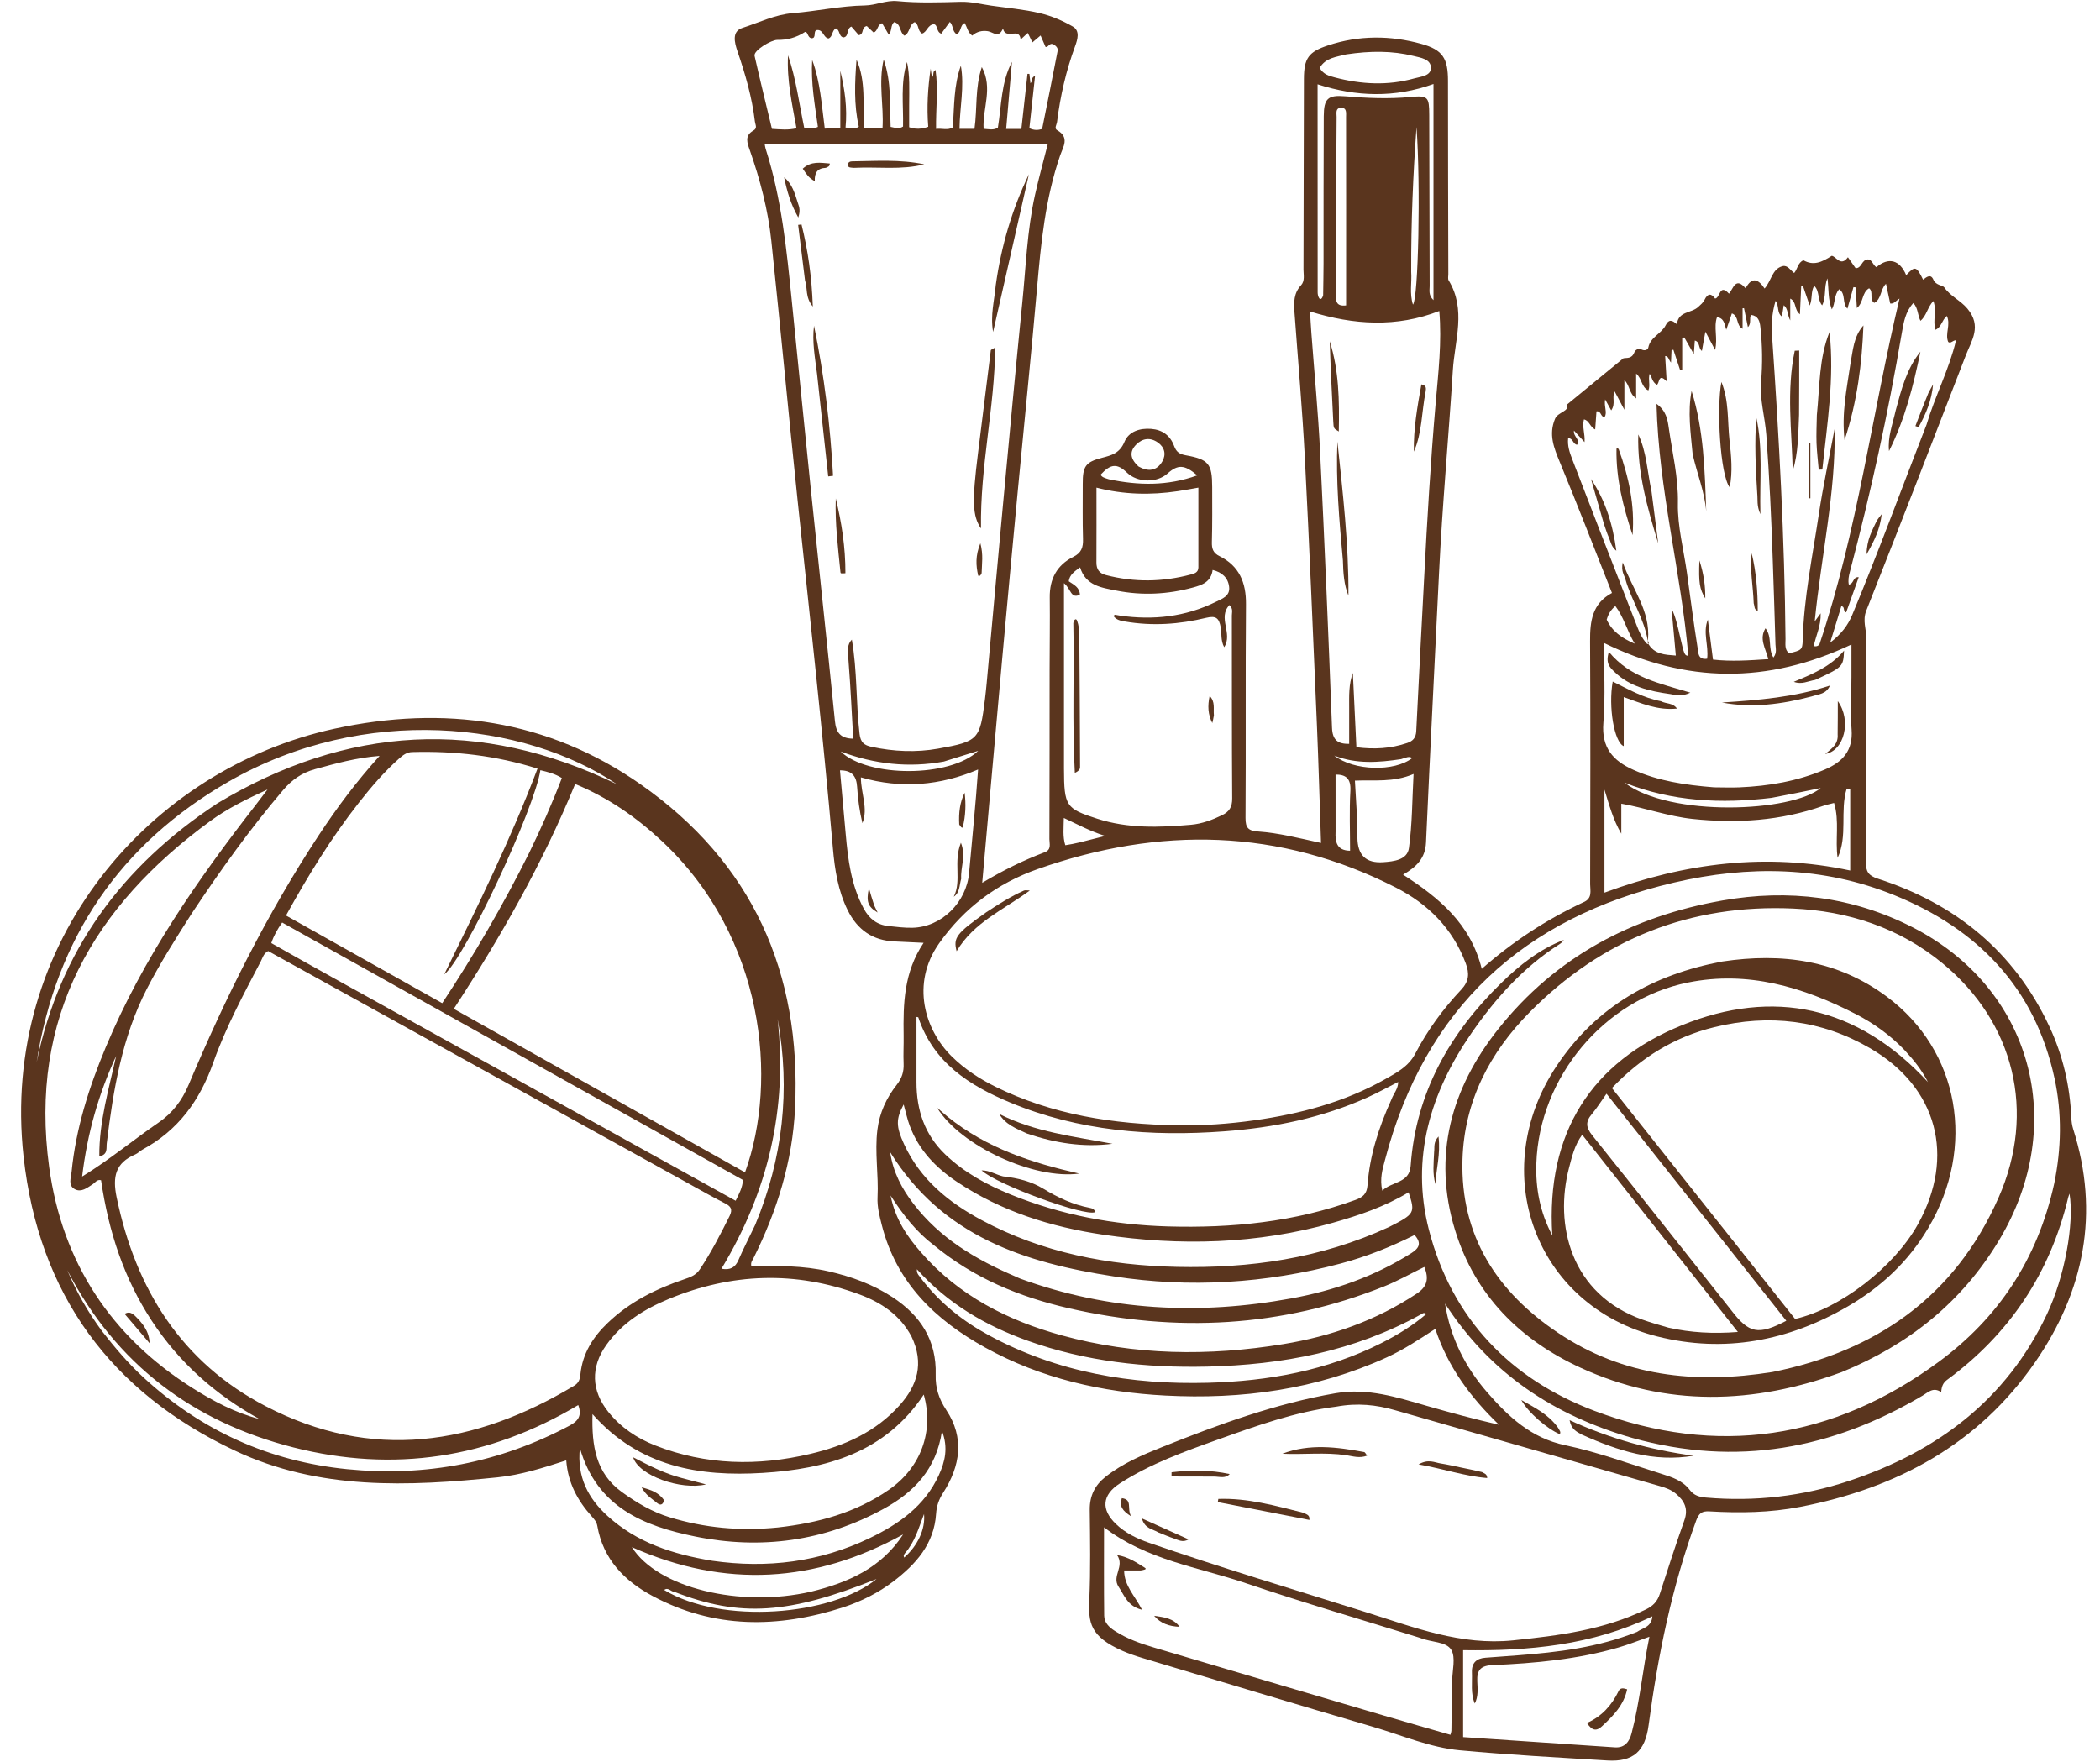 <?xml version="1.0" encoding="UTF-8" standalone="no"?><svg xmlns="http://www.w3.org/2000/svg" xmlns:xlink="http://www.w3.org/1999/xlink" fill="#5a351e" height="751" preserveAspectRatio="xMidYMid meet" version="1" viewBox="36.0 124.6 894.9 751.0" width="894.9" zoomAndPan="magnify"><g><g id="change1_1"><path d="M710.65,509.21c4.1-1.66,2.98-5.01,2.98-7.7c0.08-34.54,0.17-69.08-0.03-103.62c-0.05-8.45,0.86-16.04,9.33-20.56 c-7.5-18.93-14.65-37.46-22.24-55.8c-2.52-6.1-4.81-11.75-2.02-18.42c1.24-2.96,6.22-3.11,5.15-6.12 c8.42-6.91,16.2-13.3,23.97-19.68c1.46-0.33,3.52,0.38,4.68-2.53c0.45-1.13,1.78-1.88,3.18-1.17c1.25,0.64,2.58,0.05,2.75-0.81 c0.87-4.57,5.62-5.94,7.43-9.6c1.26-2.55,2.65-2.33,4.77-0.39c0.6-5.66,6.17-4.65,9.07-7.37c0.97-0.91,2.12-1.83,2.71-3.06 c1.37-2.86,2.88-2.78,4.5-0.53c2.24-0.31,1.81-6.57,5.92-2.07c1.83-2.13,2.77-7.37,7.08-2.29c2.62-4.96,5.35-4.07,8.09,0.09 c2.9-3.26,3.18-8.39,7.65-9.54c2.13-0.55,3.35,1.73,4.95,2.92c1.47-1.69,1.54-4.45,3.96-5.42c4.24,2.41,7.85,0.83,12.04-1.9 c1.85,0.13,3.81,4.88,6.91,0.6c1.29,1.83,2.29,3.26,3.27,4.66c2.74,0.06,2.46-3.7,5.33-3.73c1.73,0.1,2.05,2.42,3.53,3.31 c5.2-4.42,10.01-3.11,12.7,3.42c3.7-4.04,4.37-3.89,7.2,1.9c1.44-1.1,3.29-2.68,4.42,0.07c0.96,2.33,3.99,2.34,4.57,3.18 c2.64,3.84,6.92,5.54,9.89,9.09c6.28,7.52,1.77,13.57-0.7,19.99c-14.01,36.3-28.06,72.59-42.39,108.76 c-1.67,4.21,0.03,7.79,0.01,11.64c-0.19,31.81-0.04,63.63-0.2,95.44c-0.02,4.12,1.13,5.86,5.14,7.15 c32.99,10.66,58.09,30.95,73.08,63.02c5.72,12.24,8.77,25.27,9.35,38.85c0.07,1.61,0.29,3.26,0.77,4.78 c11.44,35.91,4.68,69.13-16.11,99.31c-24.28,35.24-59.23,53.85-100.24,61.79c-12.76,2.47-25.69,2.66-38.62,1.91 c-3.28-0.19-4.52,0.81-5.68,3.97c-10.35,28.22-16.3,57.45-20.26,87.17c-1.49,11.2-6.6,15.71-17.6,15.04 c-20.95-1.28-41.93-2.4-62.83-4.35c-12.69-1.18-24.57-6.35-36.75-9.92c-32.83-9.63-65.57-19.53-98.34-29.36 c-2.91-0.87-5.81-1.85-8.6-3.07c-14.06-6.17-14.64-12.13-14.21-21.95c0.55-12.7,0.33-25.45,0.18-38.17 c-0.07-5.97,2.16-10.5,6.72-14.09c7.31-5.77,15.77-9.35,24.26-12.74c24-9.6,48.21-18.48,73.82-22.9 c13.67-2.36,26.23,1.78,38.98,5.44c10.09,2.9,20.22,5.63,30.62,8.01c-11.96-11.5-21.65-24.35-27.15-40.87 c-6.88,4.52-13.44,8.84-20.59,12.11c-30.1,13.75-61.83,18.04-94.48,16.31c-26.94-1.42-52.89-7.24-76.77-20.47 c-21.16-11.73-37.79-27.53-44.04-52.23c-0.98-3.88-2-7.79-1.8-11.8c0.49-9.59-1.26-19.17-0.07-28.75 c0.9-7.21,3.83-13.6,8.26-19.22c2.15-2.73,3.07-5.52,2.92-8.97c-0.18-3.99,0.08-8,0.01-12c-0.21-13.53,0.05-26.94,8.51-39.52 c-4.73-0.23-8.55-0.44-12.36-0.59c-9.32-0.37-15.86-4.95-20-13.32c-4.09-8.28-5.5-17.25-6.29-26.29 c-4.34-49.56-9.85-99-15.06-148.48c-3.87-36.83-7.29-73.71-11.19-110.54c-1.39-13.18-4.76-26-9.13-38.5 c-1.12-3.21-2.4-6.28,1.51-8.49c1.82-1.03,0.79-2.46,0.63-3.82c-1.22-10.32-4.08-20.2-7.44-29.98c-1.25-3.65-2.5-8.47,2.1-9.94 c7.09-2.25,13.9-5.7,21.47-6.3c10.27-0.82,20.39-3.11,30.74-3.27c4.67-0.07,8.99-2.32,13.86-1.85c8.96,0.86,17.97,0.54,26.97,0.3 c4.31-0.12,8.65,1,12.97,1.62c6.92,0.99,13.93,1.59,20.71,3.19c4.88,1.15,9.71,3.2,14.08,5.72c3.16,1.82,2.04,5.51,0.96,8.45 c-3.84,10.42-6.29,21.17-7.67,32.18c-0.15,1.19-1.31,2.8,0.02,3.54c5.48,3.09,2.57,7.09,1.29,10.81 c-6.33,18.35-8.18,37.46-9.85,56.66c-2.49,28.58-5.44,57.12-8.14,85.68c-2.27,24.05-4.52,48.1-6.7,72.15 c-2.86,31.63-5.64,63.26-8.51,95.49c8.71-5.2,17.47-9.57,26.65-13.03c2.94-1.11,1.98-3.6,1.98-5.55 c0.09-24.18,0.07-48.36,0.09-72.53c0.01-10.18,0.18-20.36,0.06-30.54c-0.1-7.89,3.12-13.82,10-17.24 c3.54-1.76,4.28-4.08,4.17-7.69c-0.24-7.81-0.08-15.63-0.11-23.45c-0.03-7.45,1.13-9.29,8.19-11.11c4.15-1.07,7.58-1.98,9.58-6.79 c1.85-4.45,6.54-5.92,11.4-5.54c4.75,0.37,8.12,2.82,9.77,7.31c0.92,2.49,2.26,3.46,4.94,3.94c9.83,1.76,11.26,3.67,11.28,13.53 c0.01,7.82,0.09,15.64-0.13,23.45c-0.08,2.87,0.54,4.68,3.26,6.02c8.36,4.15,11.35,11.19,11.27,20.48 c-0.25,30.36,0.01,60.72-0.2,91.07c-0.03,4.34,1.27,5.51,5.35,5.8c8.88,0.62,17.54,2.87,26.83,4.89 c-0.59-17.05-1.04-33.56-1.74-50.06c-1.63-38.13-3.2-76.26-5.17-114.37c-1.07-20.67-2.92-41.31-4.42-61.96 c-0.29-4.05-0.29-7.97,2.76-11.24c1.78-1.91,1.09-4.5,1.09-6.81c0.09-27.09,0.09-54.17,0.19-81.26 c0.03-8.76,1.93-11.49,10.31-14.25c13.15-4.34,26.51-4.31,39.75-0.63c9.16,2.54,11.33,6.22,11.33,15.77 c-0.01,27.45,0.09,54.9,0.15,82.35c0,0.91-0.27,2.02,0.14,2.69c7.58,12.39,2.59,25.56,1.79,38.21 c-1.82,28.82-4.5,57.59-5.89,86.45c-1.84,38.3-3.85,76.59-5.55,114.89c-0.3,6.74-4.05,10.43-9.78,13.72 c15.35,9.9,28.73,20.87,33.53,40.15C680.7,525.91,694.85,516.62,710.65,509.21z M738.2,398.62c2.69,4.98,7.35,5.03,11.94,5.39 c-0.64-7.03-1.23-13.6-1.83-20.16c1.74,3.7,2.58,7.53,3.46,11.35c2.02,8.7,2.03,8.7,3.7,8.94 c-3.05-35.68-12.65-70.61-13.56-107.42c4.18,3,4.73,6.77,5.22,10.23c1.53,10.68,4.12,21.12,3.9,32.19 c-0.19,9.84,2.47,19.73,3.85,29.6c1.48,10.59,2.83,21.21,4.51,31.77c0.32,2,0.05,5.48,4.1,4.84c0.72-5.67-1.94-11.04,0.3-16.68 c0.72,5.58,1.43,11.17,2.19,17.05c7.89,0.9,15.57,0.33,23.58-0.19c-1.25-4.8-3.97-8.63-1.21-13.14c2.97,3.77,0.97,8.58,3.37,12.46 c1.61-2.02,0.94-3.87,0.89-5.57c-0.32-11.81-0.75-23.61-1.14-35.41c-0.59-17.98-1.46-35.93-2.76-53.88 c-0.55-7.61-2.89-15.16-2.24-22.63c0.68-7.87,0.55-15.53-0.28-23.3c-0.28-2.69-0.97-4.82-3.95-5.25 c-0.98,1.48,0.28,3.49-1.38,5.21c-0.59-2.89-1.13-5.48-1.66-8.07c-0.2,0.02-0.4,0.04-0.61,0.05c0,2.84,0,5.67,0,8.73 c-2.89-1.45-1.45-5.4-4.56-6.56c-0.78,2.28-1.5,4.36-2.4,6.98c-0.78-2.63-0.95-4.97-3.94-5.37c-1.51,4.29,0.43,8.9-0.82,13.96 c-1.55-2.92-2.68-5.06-4.13-7.78c-0.58,3.15-1.02,5.6-1.5,8.22c-1.61-1.25-0.65-3.79-3-4.43c-0.13,1.69-0.24,3.25-0.43,5.77 c-1.66-2.91-2.85-5-4.05-7.09c-0.3,0.06-0.6,0.12-0.9,0.17c0,4.52,0,9.03,0,13.55c-0.31,0.03-0.61,0.06-0.92,0.09 c-0.95-2.86-1.89-5.72-2.84-8.58c-0.26,0.06-0.52,0.13-0.78,0.19c-0.07,1.59-0.14,3.17-0.23,5.29c-1.13-1.36-1.03-2.79-2.49-2.79 c0.19,3.27,0.38,6.5,0.64,10.79c-3.7-3.86-2.97,1.05-4.21,1.44c-2.04-1.19-2.03-3.28-3.04-4.67c-0.75,2.48,0.38,4.77-0.54,7.09 c-3.09-1.42-2.57-4.91-5.22-7.17c0,3.74,0,6.86,0,10.59c-3.09-2.13-2.67-5.64-5.01-7.81c0,4.06,0,7.65,0,12.64 c-1.79-3.39-2.93-5.52-4.13-7.8c-1.33,2.42,0.58,5.1-1.48,8.06c-0.83-1.5-1.52-2.74-2.59-4.67c-0.55,3.3,1.02,5.41-0.2,7.46 c-1.82,0.16-1.34-2.64-3.49-2.38c-0.18,2.48-0.36,5.04-0.55,7.71c-2.27-1.02-2.47-3.83-4.8-4.27c-0.85,3.16,0.55,6.07,0.26,9.68 c-1.69-1.84-2.95-3.23-4.5-4.92c-0.34,2.66,2.78,3.73,1.35,6.02c-1.81-0.13-1.66-2.79-3.83-2.79c-0.36,3.19,0.61,6.07,1.7,8.89 c9.12,23.61,18.24,47.22,27.45,70.79c1.11,2.83,2.29,5.74,4.47,7.97c0.34,0.34,0.88-0.17,0.69-0.81 c-0.04-0.14-0.27-0.23-0.35-0.42C738.23,397.72,738.17,397.8,738.2,398.62z M537.84,604.23c10.96,0.17,21.88-0.6,32.72-2.13 c19.45-2.75,38.28-7.7,55.57-17.45c4.94-2.78,10.09-5.43,12.98-10.98c5.21-10.01,11.86-19.06,19.55-27.23 c3.36-3.57,3.59-6.89,1.96-11.24c-5.58-14.94-16.18-25.37-29.77-32.3c-49.63-25.31-100.8-26.14-152.61-7.9 c-17.02,5.99-31.2,16.33-42.01,31.62c-12.21,17.28-6.12,37.02,5.44,48.34c5.47,5.36,11.77,9.48,18.57,12.84 C484.39,599.69,510.2,603.77,537.84,604.23z M399.01,397.22c2.32,13.27,1.73,26.8,3.28,40.15c0.43,3.73,2.04,4.89,5.15,5.55 c9.41,2,18.88,2.45,28.33,0.76c17.23-3.09,17.81-3.83,19.95-20.92c0.29-2.34,0.53-4.69,0.75-7.04c2.33-25.48,4.6-50.97,6.98-76.45 c2.67-28.55,5.32-57.1,8.19-85.63c1.55-15.33,2.05-30.8,5.41-45.9c1.59-7.16,3.56-14.24,5.5-21.92c-40.61,0-80.56,0-120.71,0 c0.15,0.78,0.21,1.49,0.42,2.15c6.83,21.21,8.97,43.23,11.2,65.25c2.65,26.18,5.23,52.37,7.93,78.55 c3.45,33.39,7.06,66.77,10.41,100.17c0.48,4.78,2.23,7.41,7.8,7.49c-0.63-10.73-1.09-21.37-1.93-31.98 C397.18,401.13,397.02,399.34,399.01,397.22z M605.49,724.13c-17.54,2.19-34.07,8.18-50.59,14.08 c-14.34,5.13-28.73,10.29-41.67,18.64c-7.66,4.94-8.12,11.17-1.61,17.38c3.98,3.8,8.84,6.14,13.96,7.91 c30.61,10.6,61.63,19.88,92.51,29.6c20.45,6.44,40.48,14.31,62.72,12.01c19.51-2.02,38.76-4.48,56.68-13.23 c2.94-1.44,4.81-3.38,5.83-6.57c3.36-10.5,6.78-20.99,10.47-31.38c1.77-4.98-0.05-8.34-3.64-11.35c-1.98-1.66-4.32-2.49-6.75-3.19 c-37.67-10.8-75.33-21.65-113.01-32.41C622.55,723.38,614.56,722.46,605.49,724.13z M911.37,629.12 c3.08-14.95,3.38-29.99,0.16-44.88c-8.38-38.72-32.74-63.63-68.11-78.03c-30.6-12.46-62.35-12.85-94.1-5.43 c-63.83,14.9-106.09,53.24-123.13,118.26c-1.03,3.92-2.3,7.92-1.14,13.04c4.18-4.02,11.55-3.08,12.09-10.55 c2.27-31.38,16.73-56.58,38.59-77.94c7.81-7.63,16.33-14.43,26.68-18.38c-0.48,0.78-1.1,1.35-1.81,1.8 c-15.31,9.75-27.21,23-37.48,37.83c-17.56,25.37-26.06,53.39-18.22,83.87c9.77,37.99,34.87,63.74,70.58,77.22 c52.12,19.66,101.63,12.24,146.68-20.88C887.51,686.41,904.28,661.36,911.37,629.12z M649.34,257.15c-18.18,7.09-36.4,6-55.08,0.2 c0.2,3.17,0.35,6.23,0.58,9.27c1.25,16.84,2.88,33.67,3.71,50.54c1.93,39.2,3.57,78.42,5.08,117.64c0.21,5.39,2.62,6.9,7.31,6.85 c0-5.25,0-10.31,0-15.38c0-4.99-0.24-10.01,1.57-14.85c0.5,10.45,1,20.9,1.51,31.66c7.65,0.98,14.69,0.56,21.62-1.8 c2.45-0.83,3.74-2.19,3.88-5.07c1.04-21.78,2.25-43.55,3.37-65.32c1.29-24.85,2.76-49.68,4.91-74.48 C648.93,283.41,650.48,270.41,649.34,257.15z M629.01,593.08c0.86-2.38,2.83-4.38,2.81-7.33c-4.51,2.29-8.59,4.56-12.82,6.47 c-19.51,8.84-40.13,13.01-61.33,14.58c-31.25,2.31-61.95-0.1-91.23-12.3c-17.27-7.19-32.62-16.9-39.1-36.24 c-0.05-0.15-0.52-0.15-0.79-0.21c0,9.26,0,18.52,0,27.78c0,11.95,3.51,22.44,12.3,30.84c8.09,7.73,17.69,12.92,27.86,17.06 c21.47,8.74,43.9,12.93,66.96,13.6c27.23,0.78,54.02-1.87,79.88-11.28c3.16-1.15,4.92-2.5,5.21-6.31 C619.69,617.14,623.47,605.26,629.01,593.08z M489.41,452.12c0.05,16.13,0.78,17.12,14.17,21.44c13.12,4.23,26.5,3.74,39.94,2.57 c4.71-0.41,9.04-2.04,13.27-4.09c3.07-1.49,4.33-3.46,4.3-7.15c-0.19-25.99-0.09-51.98-0.14-77.97c0-1.33,0.62-2.87-1.03-4.44 c-5.16,5.45,1.59,12.1-2.24,17.96c-1.58-2.89-0.99-5.86-1.49-8.52c-0.71-3.75-1.9-5.04-6.15-4c-11.4,2.79-23.02,3.59-34.7,1.57 c-1.88-0.32-3.65-0.65-4.88-2.4c0.44-0.28,0.61-0.48,0.74-0.46c0.69,0.09,1.37,0.27,2.06,0.36c14.18,2.03,27.88,0.54,40.85-5.86 c2.63-1.3,6.12-2.44,5.68-6.35c-0.43-3.94-3.01-6.27-7.04-7.25c-0.65,5.15-4.57,6.45-8.37,7.48c-10.7,2.92-21.57,3.49-32.48,1.34 c-6.41-1.27-13.22-2.04-15.62-9.92c-2.42,1.73-4.5,3.18-4.84,5.93c2.17,1.48,4.67,2.59,4.75,5.72c-3.99,1.83-3.66-2.37-6.78-4.92 C489.41,400.07,489.41,425.55,489.41,452.12z M641.01,822.65c-24.75-7.72-49.66-14.97-74.21-23.3 c-20.3-6.88-42.17-9.81-60.32-23.78c0,12.82-0.08,25.25,0.06,37.68c0.03,2.92,2.05,4.87,4.44,6.42c5.18,3.37,10.91,5.4,16.75,7.14 c32.57,9.68,65.15,19.32,97.74,28.93c9.52,2.81,19.07,5.51,28.62,8.27c0.25-0.99,0.41-1.34,0.41-1.69 c0.12-7.08,0.25-14.16,0.33-21.24c0.05-4.52,1.59-10-0.38-13.29C652.27,824.17,646.08,824.72,641.01,822.65z M731.64,737.49 c-33.23-9.53-60.62-27.44-79.84-57.28c2.27,14.63,8.63,27.11,17.98,37.85c9.03,10.36,18.72,19.48,33.18,22.52 c13.94,2.93,27.45,7.95,41.1,12.21c4.43,1.38,9,2.88,11.98,6.82c1.85,2.44,4.19,3.05,6.98,3.29c20.82,1.81,41.21-0.54,61-7.13 c37.27-12.41,66.9-34.34,84.26-71.02c7.55-15.95,11.71-38.59,9.63-51.4c-0.22,0.64-0.44,1.12-0.56,1.61 c-7.71,32.38-25.07,58.23-51.62,77.76c-1.76,1.3-2.32,2.83-2.51,5.23c-3.4-2.31-5.56,0.09-7.9,1.48 C816.81,742.22,776.1,749.89,731.64,737.49z M766.44,460.18c3.58,0.01,7.17,0.16,10.75,0.01c12.59-0.54,24.87-2.62,36.56-7.64 c7.42-3.19,11.96-7.99,11.29-16.98c-0.55-7.4-0.07-14.87-0.06-22.31c0.01-4.96,0-9.92,0-13.96c-35.74,16.9-70.58,16.54-105.5-0.69 c0,10.94,0.72,22.58-0.21,34.08c-0.86,10.64,4.14,16.18,12.78,20.03C742.7,457.48,753.97,459.19,766.44,460.18z M814.76,243.26 c-1.61,3.62-0.41,7.81-2.26,11.49c-2.11-2.39-0.97-6.07-3.38-8.31c-1.55,2.43-0.66,5.47-1.93,8.39c-1.11-3.22-2.02-5.87-2.94-8.52 c-0.22,0.06-0.45,0.11-0.67,0.17c-0.18,3.82-0.35,7.64-0.56,12.08c-2.6-2.12-1.32-5.29-4.12-6.69c0,2.97,0,5.69,0,9.3 c-1.36-2.6-0.86-4.98-2.77-6.48c-0.27,1.69-0.5,3.19-0.77,4.84c-2.27-1.64-1.08-4.42-2.7-6.73c-1.71,5.59-1.81,10.63-1.46,15.71 c2.94,42.78,5.29,85.58,5.68,128.48c0.02,2.09-0.49,4.43,1.5,6.05c5.22-1.26,5.72-1.39,5.83-5.59 c0.48-18.03,4.16-35.64,6.82-53.37c1.85-12.33,4.5-24.54,6.8-36.81c0.47,27.38-5.7,54.03-8.51,82.21c1.24-1.69,1.7-2.33,2.54-3.46 c0.2,5.27-2.04,9.48-2.95,13.95c1.42,0.37,2.31-0.36,2.53-1.02c16.04-47.75,22.29-97.8,34.02-147.09 c-1.64,0.95-2.33,2.36-3.96,2.09c-0.58-2.7-1.17-5.45-1.8-8.4c-2.5,2.43-1.85,6.54-5.01,8.14c-2.29-1.6-0.14-4.69-2.19-6.22 c-3.17,1.83-2.28,6.04-5.21,8.41c-0.19-3.3-0.35-6.04-0.51-8.79c-0.32-0.04-0.63-0.08-0.95-0.11c-0.84,3.02-1.69,6.05-2.56,9.16 c-2.38-2.19-0.54-6.18-3.48-8.27c-2.34,2.44-1.56,5.86-3.17,8.59C814.94,252.17,815.36,247.94,814.76,243.26z M423.43,169.53 c0,3.06,0,6.12,0,9.29c2.82,1.01,5.48,0.75,8.13-0.19c-0.67-8.46-0.16-16.63,1.03-24.79c0.18,1.23,0.36,2.45,0.55,3.73 c1.09-0.74,0.01-2.53,1.55-3.13c1.16,8.32,0.09,16.47,0.21,25.1c2.63-0.31,4.85,0.7,7.13-0.61c0.65-8.91,0.36-17.85,3.43-26.33 c1.6,8.95-0.49,17.86-0.57,26.9c2.4,0,4.33,0,6.38,0c1.23-8.64,0.16-17.44,3.13-26.32c4.88,9,0.21,17.74,0.77,26.32 c2.24,0.14,4.16,0.7,6.07-0.48c1.57-9.44,1.33-19.24,6-28.05c-0.82,9.5-1.64,19-2.47,28.59c2.5,0,4.4,0,6.48,0 c0.88-7.94,1.74-15.71,2.61-23.49c0.27,0.01,0.54,0.02,0.82,0.02c0.14,1.27,0.28,2.55,0.43,3.96c1.12-0.78,0.1-2.51,1.97-3.04 c-0.84,7.7-1.64,15.03-2.42,22.24c2.05,0.93,3.58,0.86,5.43,0.34c2.19-10.88,4.42-21.84,6.52-32.82c0.15-0.8,0.42-1.69-1.06-2.86 c-2.3-1.81-2.7,1.09-4,0.67c-0.7-1.61-1.37-3.16-2.11-4.86c-1.35,1.14-2.33,1.97-3.48,2.94c-0.74-1.52-1.28-2.62-1.97-4.04 c-0.96,0.89-1.85,1.71-3.06,2.83c-0.41-5.5-6.42,0.33-7.51-4.7c-1.87,4.33-4.16,1.52-6.43,1.14c-2.34-0.38-4.74,0.12-6.67,1.87 c-1.92-1.28-2.13-3.59-3.26-5.33c-2.07,0.94-1.3,3.83-3.43,4.68c-1.89-1.12-1.3-3.64-2.87-5.17c-1.26,1.73-2.49,3.42-3.65,5.01 c-2.2-0.79-1.35-3.64-3.1-4.04c-2.8,0.28-2.94,3.38-5.07,3.98c-2-1.06-1.22-3.88-3.15-4.86c-2.49,1.1-1.95,4.61-4.39,5.76 c-2.14-1.46-1.41-5.06-4.34-5.77c-1.65,1.28-0.82,3.67-2.32,5.34c-1.11-1.9-2-3.44-2.83-4.85c-2.14,0.56-1.69,3.25-3.61,3.95 c-1.09-1.03-2.19-2.06-2.93-2.76c-2.56,0.58-0.95,3.45-3.4,3.88c-1.01-1.17-2.11-2.46-3.15-3.66c-2.32,0.95-0.85,4.28-3.41,4.63 c-2.1-0.47-1.39-3.29-3.24-3.85c-1.75,0.99-1.22,3.53-3.08,4.28c-2.3-0.29-2.2-3.97-5.08-3.55c-1.6,0.48,0.05,3.46-2.16,3.46 c-1.78-0.25-1.46-2.74-2.75-2.7c-3.9,2.55-7.86,3.47-11.84,3.41c-2.54-0.04-10.21,4.5-9.7,6.79c2.35,10.39,4.91,20.74,7.4,31.13 c3.64,0.23,6.97,0.59,10.46-0.27c-1.88-10.46-4.17-20.59-3.6-31.06c3.44,10.05,4.75,20.57,6.89,30.83c2.09,0.4,3.81,0.6,5.84-0.35 c-1.32-9.43-3.04-18.88-2.44-28.52c3.5,9.38,4.05,19.28,5.37,29.26c2.32-0.12,4.33-0.22,6.62-0.33c0-8.35,0-16.32,0-24.29 c1.91,7.91,3.04,15.87,2.23,24.17c2.04,0.01,3.77,1.01,5.65-0.39c-2.16-9.42-1.7-18.97-0.97-28.54 c4.14,9.26,2.55,19.17,3.33,29.03c2.7,0,5.12,0,7.75,0c0.58-9.55-1.83-18.99,0.49-29.12c3.4,9.98,2.56,19.5,2.96,28.73 c2.14,0.45,3.68,0.93,5.29-0.15c0.21-9.19-1.16-18.51,1.69-27.49C423.77,156.84,423.45,162.66,423.43,169.53z M452.81,452.58 c-16.13,6.84-32.69,8.33-49.95,3.35c0.01,6.93,3.21,13.18,0.65,19.52c-1.24-5.15-1.93-10.33-2.26-15.53 c-0.29-4.51-2.21-7.02-7.3-6.98c0.81,9.02,1.63,18.01,2.43,27c0.98,11.04,2.32,21.97,7.71,31.95c2.34,4.32,5.68,6.92,10.51,7.41 c3.38,0.35,6.78,0.8,10.17,0.73c12.43-0.25,23.09-10.78,24.21-23.42C450.26,482.17,451.75,467.74,452.81,452.58z M733.58,820.16 c2.33-1.73,6.19-1.91,6.56-6.65c-25.78,12.38-52.7,14.85-80.64,14.43c0,12.44,0,24.5,0,37.04c21.5,1.46,43.09,2.93,64.68,4.38 c4.24,0.28,6.19-2.47,7.12-6.04c3.52-13.45,4.76-27.32,7.58-41.1c-4.78,1.67-8.92,3.35-13.19,4.58 c-17.51,5.07-35.52,6.73-53.6,7.5c-4.87,0.21-6.79,1.92-6.56,6.83c0.15,3.17,0.49,6.51-1.06,9.55c-1.84-4.35-1.03-8.83-1.22-13.23 c-0.17-4.1,1.93-5.99,5.75-6.29c4.65-0.36,9.3-0.67,13.95-1.04C699.92,828.79,716.78,826.84,733.58,820.16z M433.74,655.15 c-7.1-5.42-12.6-12.31-18.24-21c2.15,10.46,7.21,17.63,13.02,24.28c16.11,18.46,36.93,29,59.96,35.34 c31.13,8.56,62.68,8.9,94.37,3.72c20.39-3.33,39.54-10.03,56.94-21.56c4.44-2.94,5.21-6.34,3.18-11.33 c-5.79,2.83-11.24,5.93-17,8.24c-43.86,17.56-88.85,19.83-134.59,9.34C470.6,677.4,451.09,669.49,433.74,655.15z M726.91,467.14 c0,4.27,0,8.53,0,12.8c-3.52-5.97-5.21-12.42-7.18-18.78c0,14.45,0,28.9,0,43.9c34.31-12.71,69.03-17.06,104.72-9.43 c0-11.94,0-23.36,0-34.77c-0.5-0.05-0.99-0.1-1.49-0.15c-2.95,9.54,0.52,20.16-3.87,29.52c-1.11-7.68,0.86-15.6-1.51-23.39 c-1.96,0.52-3.36,0.78-4.69,1.25c-18.11,6.36-36.65,7.56-55.63,5.56C746.85,472.53,737.16,468.95,726.91,467.14z M627.86,647.61 c11.06-5.6,11.3-6.02,8.4-14.82c-10.08,6.09-21.08,9.81-32.26,12.98c-32.3,9.15-65.11,9.97-98.04,5.06 c-22.08-3.29-43.26-9.9-62.16-22.52c-9.02-6.02-16.32-13.59-20.18-24.04c-1.01-2.73-1.6-5.61-2.53-8.92 c-3.33,6.19-3.31,9.35,0.18,16.94c6.92,15.03,19.03,24.81,33.02,32.33c26,13.98,54.06,19.32,83.27,19.95 C568.58,665.24,598.65,661.07,627.86,647.61z M468.89,668.74c0.66,0.29,1.3,0.63,1.97,0.87c37.71,13.73,76.31,15.57,115.47,8.39 c18.1-3.32,35.32-9.31,51.05-19.25c3.41-2.15,4.54-4.3,1.43-7.76c-10.22,5.13-20.7,9.29-31.63,12.19 c-31.81,8.43-64.08,10.45-96.53,5.45c-37.75-5.81-72.98-16.93-95.32-52.96c1.29,8.68,5.02,15.57,9.88,21.93 C436.42,652.27,451.58,661.34,468.89,668.74z M856.97,305.63c3.57-12.08,9.54-23.34,12.6-36.02c-1.54,0.05-2.24,1.6-3.35,0.74 c-1.48-3.48,1.18-7.34-0.59-11.1c-2.19,1.86-2.28,4.88-4.9,5.91c-1.16-4.09,0.71-8.09-0.83-12.27c-2.57,2.69-2.88,6.33-5.52,8.44 c-1.23-2.5-1-5.49-3.02-7.57c-3.36,3.61-4.15,8.27-4.93,12.86c-5.81,34.26-13.28,68.14-22.12,101.73 c-0.48,1.81-0.83,3.6-0.44,5.43c2.29-0.37,1.59-3.4,4.22-3.17c-1.82,5.09-3.59,10.04-5.36,15.01c-1.59-0.64-0.31-2.41-2.06-2.65 c-1.47,4.78-2.94,9.58-4.76,15.53c4.85-3.75,7.56-7.4,9.42-11.85C836.39,360.14,846.22,333.15,856.97,305.63z M537.86,333.95 c-11.57,1.73-23.08,1.46-34.61-1.51c0,10.87,0.04,21.38-0.02,31.88c-0.02,2.99,1.23,4.65,4.1,5.39c12.07,3.15,24.1,2.96,36.1-0.24 c1.47-0.39,3.25-0.82,3.25-3.02c0-11.31,0-22.62,0-34.01C543.69,332.98,541.23,333.42,537.86,333.95z M428.91,670.01 c7.77,10.03,17.45,17.72,28.47,23.7c29.22,15.86,60.75,21.14,93.46,20.25c25.66-0.69,50.6-5.19,73.85-16.92 c6.78-3.42,13.23-7.37,19.19-12.43c-1.21-0.76-1.75-0.12-2.34,0.21c-28.38,15.7-59.09,21.52-91.05,22.25 c-26.19,0.6-51.86-2.15-76.7-11.08c-17.85-6.42-33.88-15.73-47.05-30.41C426.55,667.77,427.92,668.36,428.91,670.01z M614.26,472.32c0.07,3.08,0.16,6.16,0.19,9.25c0.06,7.45,3.56,11.05,11.06,10.51c4.38-0.32,10.18-0.92,10.89-6 c1.44-10.21,1.38-20.64,1.98-31.59c-8.59,3.7-16.89,2.47-24.99,2.83C613.68,462.26,613.94,466.79,614.26,472.32z M599.85,250.43 c0.06-4.54,0.16-9.08,0.17-13.62c0.03-20.88-0.03-41.77,0.09-62.65c0.04-7.53,1.74-9.14,9.03-8.53c9.31,0.78,18.57,1.2,27.91,0.31 c7.5-0.72,7.98-0.03,8.01,7.59c0.08,24.34,0.09,48.67,0.18,73.01c0.01,1.75-0.63,3.79,1.63,5.99c0-31.2,0-61.52,0-92.13 c-16.5,5.94-32.77,5.49-49.39,0.13c0,29.87-0.01,59.28,0.03,88.69c0,0.84,0.21,1.81,0.66,2.48 C598.65,252.39,599.38,252.11,599.85,250.43z M609.71,147.77c-4.18,1.11-8.81,1.37-11.34,5.78c1.54,2.75,4.04,3.42,6.41,4.04 c11.26,2.99,22.62,3.59,33.93,0.42c2.73-0.77,7.13-1.01,7.07-4.55c-0.06-3.72-4.41-4.27-7.43-5.02 C629.19,146.17,619.9,146.26,609.71,147.77z M609.64,212.15c0-12.54,0.01-25.08-0.03-37.62c-0.01-1.72,0.46-4.14-2.28-3.97 c-2.33,0.14-1.73,2.38-1.74,3.88c-0.08,8.18-0.09,16.36-0.12,24.53c-0.05,16.9-0.11,33.8-0.15,50.7c-0.01,2.64-0.41,5.68,4.31,5.1 C609.64,240.82,609.64,227.03,609.64,212.15z M790.87,464.67c-21.32,2.55-42.31,1.61-62.61-6.49 c19.46,14.88,71.33,12.55,83.62,2.3C804.42,462.02,798.12,463.32,790.87,464.67z M605.15,479.06c-0.21,4.36,0.45,8.06,6.18,8.14 c0-8.54-0.36-17.03,0.13-25.47c0.31-5.45-2.06-7-6.32-7C605.14,462.57,605.14,470.31,605.15,479.06z M637.37,240.5 c0.33,4.51-0.78,9.15,0.75,13.93c2.33-2.49,3.3-50.66,1.52-75.66C638.17,198.95,637.31,219.16,637.37,240.5z M508.49,328.87 c12.57,2.66,25.02,2.94,37.71-1.66c-5.42-4.64-8.27-4.71-12.69-0.77c-4.56,4.07-12.81,3.89-17.24-0.37 c-4.22-4.05-6.94-3.85-11.25,0.85C505.59,328.01,506.63,328.28,508.49,328.87z M438.21,449.19c-15.01,2.75-29.64,1.11-43.96-4.28 c11.59,11.13,46.6,11.18,58.61-0.29C447.85,446.18,443.46,447.54,438.21,449.19z M521.22,323.46c4,2.23,7.7,1.96,10.1-2.21 c1.7-2.95,1-6.02-1.92-8.06c-3.23-2.25-6.51-1.81-9.2,0.88C517.27,317,517.51,320.12,521.22,323.46z M496.31,483.6 c3.56-0.9,7.12-1.81,10.67-2.71c-6.23-1.93-11.67-4.85-17.64-7.66c-0.05,4.29-0.53,7.97,0.63,11.62 C492.03,484.51,493.77,484.22,496.31,483.6z M720.68,388.72c2.29,4.88,6.2,7.76,11.93,10.23c-3.38-5.82-4.71-11.43-8.24-16.05 C722.53,384.46,721.45,386.09,720.68,388.72z M633.05,448.16c-9.56,1.46-19.09,2.16-28.47-1.51c8.49,6.6,25.68,6.91,33.23,1.06 C636.42,446.74,635.16,447.55,633.05,448.16z"/><path d="M395.33,809.68c-27.96,8.98-55.11,9.15-81.21-4.82c-11.97-6.41-21.1-15.63-23.59-29.94c-0.3-1.73-1.38-2.9-2.46-4.11 c-5.9-6.62-10.04-14.09-10.77-23.77c-9.8,3.18-19.34,6.22-29.25,7.23c-38.07,3.89-76.05,5.58-111.98-11.39 c-52.74-24.91-83.57-66.53-90.03-125.3c-10.09-91.81,54.1-165.37,132.52-182.39c46.61-10.11,90.89-3.99,130.51,23.76 c47.34,33.17,68.5,79.94,65.74,137.99c-1.08,22.69-7.69,43.82-17.73,63.96c-0.47,0.95-1.29,1.77-0.89,3.42 c10.97-0.26,22.04-0.34,32.93,2.16c9.68,2.22,18.89,5.53,27.28,11.04c11.83,7.76,18.76,18.32,18.34,32.98 c-0.16,5.64,1.33,10.28,4.54,15.13c7.8,11.76,5.98,23.81-1.35,35.2c-1.84,2.85-2.8,5.59-3.02,8.99 c-0.84,12.92-8.7,21.56-18.24,28.83C410.36,803.45,403.29,807.04,395.33,809.68z M328.57,628.56 c-59.5-32.91-119.01-65.82-178.3-98.61c-1.99,1.11-2.33,2.83-3.06,4.24c-7.37,14.12-14.98,28.22-20.29,43.22 c-5.77,16.31-15.03,28.98-30.16,37.15c-1.1,0.59-2,1.61-3.14,2.09c-8.38,3.57-9.75,9.44-7.92,18.24 c8.15,39.36,27.79,70.46,63.51,89.05c45.19,23.53,89.08,16.73,131.46-8.72c2.01-1.21,2.46-2.79,2.67-4.87 c0.91-8.96,5.42-15.98,11.75-22.01c9.34-8.9,20.53-14.46,32.55-18.51c2.56-0.86,4.92-1.69,6.6-4.21 c4.83-7.24,8.81-14.94,12.67-22.73c1.46-2.96,0.48-4.17-2.04-5.45C339.6,634.75,334.44,631.82,328.57,628.56z M318.12,483.15 c-10.85-10.14-22.82-18.52-37.02-24.39c-13.9,33.92-31.73,65.23-51.72,95.83c41.76,23.45,82.91,46.56,124.11,69.69 C367.77,584.92,361.7,523.89,318.12,483.15z M424.43,694.25c-4.87-9.17-12.92-14.52-22.18-17.94 c-27.28-10.1-54.44-9.16-81.25,1.93c-10.42,4.31-19.88,10.16-26.62,19.61c-6.75,9.47-6.42,19.48,0.86,28.54 c5.33,6.64,12.19,11.23,19.99,14.29c21.61,8.47,43.73,8.87,66.06,3.6c14.55-3.43,27.95-9.33,38.19-20.86 C426.85,715.11,429.94,705.76,424.43,694.25z M261.52,488.07c5.05-10.37,9.72-20.9,13.91-31.85c-2.94-1.87-6.04-2.59-9.15-3.35 c-2.41,16.29-32.29,80.44-40.98,87.04c14.33-29.24,28.42-57.69,39.76-87.71c-17.71-5.59-35.4-7.57-53.43-7.06 c-2.33,0.06-3.96,1.35-5.62,2.83c-6.37,5.67-11.88,12.12-17.13,18.82c-11.7,14.92-21.62,31.02-31,48.02 c22.4,12.57,44.4,24.92,66.57,37.36C238.15,531.43,250.32,510.51,261.52,488.07z M117.75,513.87 c-6.71,10.51-13.42,21.03-19.14,32.14c-10.63,20.65-14.35,43.15-17.12,65.91c-0.25,2.06,0.62,4.78-3.17,5.54 c-0.1-14.91,4.1-28.74,7.17-42.77c-7.43,16.05-12.26,32.81-14.49,51.38c11.94-7.34,21.88-15.69,32.53-22.98 c5.99-4.11,10.01-9.39,12.88-16.19c15.57-36.92,33.32-72.7,55.35-106.18c7.73-11.74,16.1-22.97,26.01-33.94 c-10.01,0.78-18.75,3.24-27.54,5.66c-5.64,1.55-9.89,4.56-13.65,8.99C142.65,477.83,130.08,495.26,117.75,513.87z M79.07,627.64 c-1.74-0.49-2.53,1.07-3.68,1.79c-2.29,1.45-4.68,3.44-7.4,2.08c-3.14-1.57-1.74-4.88-1.49-7.37c1.83-18.57,7.43-36.13,14.57-53.2 c15.87-37.95,39.03-71.31,64.06-103.46c1.36-1.74,2.68-3.51,4.87-6.39c-9.33,4.29-17.18,8.2-24.3,13.39 c-49.83,36.35-77.49,83.68-68.74,147.64c5.57,40.72,26.49,72.25,61.06,94.08c8.87,5.6,18.19,10.53,28.51,13.21 c-18.59-10.27-34.04-23.87-45.82-41.8C88.87,669.56,82.3,649.71,79.07,627.64z M367.5,775.64c16.95-1.9,33.1-6.21,47.38-16.13 c13.51-9.39,19.21-24.82,14.77-40.52c-16.45,24.86-41.65,31.73-68.57,33.39c-26.89,1.66-52.59-2.47-72.59-25.06 c-0.36,13.58,1.4,25.18,12.51,33.21c6.29,4.55,12.88,8.48,20.34,10.75C336.12,775.8,351.17,777.27,367.5,775.64z M177.78,541.24 c57.12,31.65,114.24,63.3,171.71,95.14c1.49-2.99,2.85-5.43,3.14-8.84c-65.43-36.56-130.84-73.11-196.39-109.74 c-2.08,2.94-3.54,5.53-4.63,8.76C160.19,531.41,168.62,536.17,177.78,541.24z M339.59,789.84c23.29,3.33,45.77,0.57,67.09-9.7 c12.33-5.94,23.36-13.62,29.37-26.74c2.62-5.72,4.15-11.66,1.37-18.9c-2.39,16.39-12.05,26.18-24.86,33.2 c-25.27,13.84-52.34,17.46-80.24,11.8c-21.79-4.42-41.89-12.34-49.21-37.71c-1.3,12.29,3.51,21.41,11.79,28.94 C307.34,782.04,322.53,787.04,339.59,789.84z M128.62,467.01c55.22-33.16,111.87-36.53,170.24-8.17 c-39.51-26.51-107.35-34.41-165.42-1.11c-46.11,26.45-73.51,66.52-81.83,119.56C61.53,529.7,87.94,493.77,128.62,467.01z M79.52,692.02c5.45,6.99,11.17,13.73,17.7,19.74c24.68,22.7,53.64,35.73,86.76,39.04c33.32,3.33,64.92-2.75,94.66-18.53 c3.68-1.95,5.47-4.2,3.78-8.81c-38.14,22.78-78.78,28.88-121.35,18.07c-42.71-10.85-75.62-35.38-96.4-75.55 C68.52,675.12,73.27,683.56,79.52,692.02z M381.66,802.99c15.7-3.83,29.92-10.06,39.2-24.38c-37.43,20.64-75.7,23.14-115.59,5.41 C316.2,801.39,351.38,809.99,381.66,802.99z M357.8,646.71c11.79-28.31,15.12-57.56,9.56-87.84c4.31,38.25-4.06,73.62-23.92,106.5 c3.85,0.68,5.89-0.59,7.25-3.72C352.78,656.84,355.18,652.19,357.8,646.71z M323.32,803.06c-1.45-0.02-2.54-2.11-4.29-0.78 c24.35,14.79,71.26,11.03,90.51-4.68C372.16,812.6,351.41,814.03,323.32,803.06z M421.65,786.62c-0.18,0.31-0.45,0.6-0.52,0.93 c-0.06,0.28,0.12,0.61,0.19,0.92c5.69-5.02,9.08-12,8.45-18.55C427.41,775.99,425.98,781.63,421.65,786.62z"/><path d="M456.22,513.47c5.41-3.56,10.55-6.83,16.13-9.3c0.55-0.24,1.3-0.03,2.51-0.03c-11.12,8.22-23.84,13.48-31.2,25.88 C442.14,524.24,443.57,522.42,456.22,513.47z"/><path d="M452.74,318.02c1.89-15.04,3.67-29.59,5.49-44.14c0.03-0.21,0.53-0.35,1.87-1.17c-0.25,25.88-6.45,50.54-6.05,77.12 C450.33,344.44,450.25,338.06,452.74,318.02z"/><path d="M460.34,246.1c2.35-16.79,6.99-32.38,14.13-47.22c-5.01,22.07-10.03,44.14-15.27,67.22 C457.96,258.84,459.76,252.73,460.34,246.1z"/><path d="M384.17,283.88c-0.9-7.1-2.14-13.68-1.28-20.46c4.34,21.13,6.94,42.46,8.11,63.97c-0.69,0.09-1.37,0.17-2.06,0.26 C387.37,313.22,385.79,298.79,384.17,283.88z"/><path d="M399.91,196.14c-1.33-0.13-2.45,0.04-2.58-1.14c-0.12-1.07,0.75-1.62,1.68-1.63c10.3-0.14,20.62-0.89,30.85,1.27 C420.13,197.14,410.21,195.62,399.91,196.14z"/><path d="M379.05,244.07c-1-8.19-1.96-15.91-2.92-23.62c0.48-0.06,0.95-0.12,1.43-0.18c2.74,10.96,4.35,22.09,4.82,35 C379.03,251.22,380.23,247.55,379.05,244.07z"/><path d="M396.27,368.92c-1.98,0.13-2.06,0.13-2.12-0.49c-1.03-10.44-2.36-20.85-1.99-31.41 C394.66,347.36,396.3,357.8,396.27,368.92z"/><path d="M376.05,211.22c0.74,1.92,0.97,3.48,0.13,6.07c-3.29-5.78-4.84-11.36-6.03-17.11 C373.57,202.95,374.67,206.92,376.05,211.22z"/><path d="M387.93,196.13c-3.73,0.15-4.87,2.26-4.71,5.66c-2.61-1.27-3.72-3.23-5.13-5.3c3.64-3.37,7.6-2.48,11.5-2.2 C389.67,195.51,388.88,195.69,387.93,196.13z"/><path d="M454.32,368.86c-0.41,1.19-1.35,1.66-1.52,0.87c-0.88-4.08-1.22-8.2,0.98-13.58C455.1,361.15,454.41,364.81,454.32,368.86 z"/><path d="M591.6,769.41c1.18,0.77,2.58,0.75,2.4,3.02c-13.08-2.55-26.06-5.08-39.05-7.61c0.08-0.45,0.16-0.9,0.24-1.35 C567.54,763.03,579.34,766.34,591.6,769.41z"/><path d="M582.46,744.21c11.62-4.4,23.25-2.86,34.88-0.71c0.37,0.07,0.64,0.74,1.26,1.52c-3.21,1.26-6.21,0.22-8.91-0.18 C600.58,743.5,591.51,744.64,582.46,744.21z"/><path d="M667.52,752.02c1.03,0.66,2.12,0.68,2.25,2.55c-9.63-0.78-18.58-3.95-29.26-5.81c4.21-2.43,6.82-0.8,9.42-0.4 c2.98,0.46,5.92,1.16,8.88,1.77C661.6,750.69,664.38,751.27,667.52,752.02z"/><path d="M553.2,753.94c-6.33-0.04-12.15-0.04-17.97-0.04c0.01-0.6,0.02-1.19,0.03-1.79c8.25-0.99,16.49-1.05,24.77,0.77 C558.11,754.91,555.84,753.95,553.2,753.94z"/><path d="M529.77,777.81c-2.59-1.55-5.89-1.56-7.16-6.03c7.21,3.24,13.55,6.09,19.89,8.93c-2.49,1.52-4.41,0.23-6.39-0.43 C534.09,779.62,532.14,778.72,529.77,777.81z"/><path d="M514.06,763.15c4.74,0.63,2.03,4.27,3.95,7.72C514.22,768.48,512.93,766.52,514.06,763.15z"/><path d="M820.88,709.4c-37.62,13.81-74.79,14.94-111.32-1.84c-25.76-11.83-44.96-30.84-53.49-58.63 c-9.73-31.69-1.66-60.42,18.35-85.66c24.55-30.98,57.36-48.13,95.58-54.87c28.13-4.96,55.48-1.67,81.11,11.46 c50.73,25.98,66.54,83.65,36.81,133.31C872.1,679.6,849.38,697.72,820.88,709.4z M791.28,709.38 c44.09-8.86,77.73-32.01,96.39-74.31c16.12-36.51,6.71-74.75-23.94-99.95c-18.43-15.15-40.23-22.23-63.62-23.28 c-43.66-1.96-81.33,12.92-112.25,44.18c-17.02,17.21-27.88,37.98-28.63,62.78c-0.98,32.64,14.87,56.58,40.82,73.94 C727.61,711.18,758.33,714.64,791.28,709.38z"/><path d="M647.15,615.52c0.27-2.15-0.41-4.02,1.86-6.53c0.94,7.6-1.04,13.92-1.3,20.31C646.41,624.92,646.93,620.47,647.15,615.52z"/><path d="M608.27,363.47c-1.56-17.18-3.04-33.86-2.34-50.66c2.3,21.83,4.83,43.64,4.7,65.65 C608.71,373.77,608.42,368.88,608.27,363.47z"/><path d="M606.52,308.5c-2.2-1.27-2.2-1.27-2.36-4.29c-0.57-11.37-1.14-22.75-1.5-34.15C606.6,282.43,606.78,295.26,606.52,308.5z"/><path d="M643.53,291.49c-1.76,8.81-1.47,17.57-5.03,25.62c-0.19-9.72,1.5-19.18,3.21-28.68 C643.77,288.86,643.79,289.91,643.53,291.49z"/><path d="M757.31,318.19c-0.85-9.26-2.16-18.04-0.45-26.96c5.25,16.71,5.61,34.05,6.24,51.4 C762.45,334.3,759.24,326.64,757.31,318.19z"/><path d="M769.57,287.4c3.28,8.09,2.54,16.58,3.44,24.83c0.73,6.62,1.43,13.36,0.09,20.09 C768.97,326.91,767.48,298.19,769.57,287.4z"/><path d="M739.76,333.87c0.98,7.76,1.93,15.05,2.88,22.33c-4.62-15.15-8.99-30.33-8.49-46.42 C737.68,317.25,737.98,325.5,739.76,333.87z"/><path d="M725.79,316.05c4.39,12.03,6.9,24.03,5.92,36.61c-3.95-11.92-7.1-23.99-6.85-36.73c0-0.11,0.16-0.29,0.26-0.31 C725.29,315.6,725.47,315.68,725.79,316.05z"/><path d="M719.46,347.78c-1.89-6.62-3.67-12.81-5.46-19.01c6.14,9.12,9.27,19.25,10.79,30.57c-2.16-1.66-2.37-3.8-3.16-5.57 C720.83,351.96,720.24,350.06,719.46,347.78z"/><path d="M784.84,334.94c-0.72-11.1-1.18-21.71-0.39-32.35c2.92,13.14,1.36,26.42,1.73,41.16 C784.53,340.07,785.12,337.7,784.84,334.94z"/><path d="M738.2,397.76c-1.49-9.37-7-17.27-9.54-26.27c-0.52-1.84-1.94-3.45-1.13-7.16c4.13,11.62,11.79,20.42,10.76,32.94 C738.17,397.8,738.23,397.72,738.2,397.76z"/><path d="M783.33,381.73c-0.24-7.4-1.73-14.31-0.86-21.35c1.92,8.04,2.59,16.21,2.58,24.59C783.4,384.4,783.8,383.08,783.33,381.73 z"/><path d="M762.69,379.64c-2.46-4.08-2.84-6.52-2.5-16.18C762.11,369.44,762.73,374.33,762.69,379.64z"/><path d="M439.79,600.54c16.64,13.47,36,19.7,56.09,24.26c-19.01,2.65-50.44-11.64-60.51-28.02 C436.74,597.95,438.12,599.12,439.79,600.54z"/><path d="M473.7,607.75c-4.67-2.15-9.17-3.81-11.9-8.37c15.23,7.74,31.89,9.61,48.28,12.72 C497.68,613.7,485.76,611.84,473.7,607.75z"/><path d="M463.43,625.99c6.35,0.7,12.08,2.16,17.19,5.27c6.18,3.76,12.58,6.78,19.7,8.14c1.05,0.2,2.11,0.52,2.35,1.84 c-4.33,1.96-41.89-11.7-48.38-17.81C457.72,623.43,460.23,625.19,463.43,625.99z"/><path d="M493.39,390.18c0.3-1.6,1.19-2.19,1.62-0.98c0.66,1.83,0.92,3.89,0.93,5.86c0.16,18.67,0.24,37.34,0.32,56.01 c0,0.81,0.21,1.82-2.23,2.96C492.86,432.51,493.85,411.56,493.39,390.18z"/><path d="M553.3,429.5c-0.23,1.4-0.46,2.34-0.69,3.28c-1.86-3.68-2.04-7.3-1.13-11.56C553.95,423.76,553.01,426.55,553.3,429.5z"/><path d="M522.16,793.95c-2.52,0.01-4.64,0.01-7.12,0.01c0.04,6.57,4.53,10.68,7.64,16.76c-6.23-1.51-7.54-6.15-10-9.82 c-3.05-4.57,2.74-8.6-0.65-13.51c5.1,0.87,8.41,3.33,11.77,5.37C525.07,793.52,523.23,793.75,522.16,793.95z"/><path d="M538.65,817.98c-4.44-0.21-8.09-1.44-10.82-4.69C531.96,813.87,536.12,814.32,538.65,817.98z"/><path d="M710.08,736.05c-2.39-1.27-4.48-2.32-5.21-6.14c17.32,7.92,34.75,12.75,52.84,15.14 C740.89,747.93,725.49,743,710.08,736.05z"/><path d="M699.93,733.1c0.57,1.11,1.35,1.76,0.77,2.76c-5.17-2.07-13.54-9.23-16.4-14.55C689.87,724.52,695.75,727.27,699.93,733.1 z"/><path d="M743.78,423.47c2.3,1.24,4.97,0.55,6.86,3.13c-8.23,0.89-15.2-2.25-22.7-4.89c0,7.16,0,13.96,0,20.91 c-4.1-1.73-6.6-16.77-4.69-27.53C729.86,418.35,736.19,422.02,743.78,423.47z"/><path d="M747.93,420.45c-9.06-1.26-17.39-3.14-23.95-9.5c-1.86-1.8-3.93-3.62-2.36-8.5c9.09,11.01,21.5,13.33,34.7,17.38 C752.67,421.54,750.51,420.95,747.93,420.45z"/><path d="M807.98,421.44c-12.82,3.38-25.35,5.02-38.18,2.59c15.54-1.01,31.02-2.26,46.01-7.23 C814.26,420.48,811.1,420.43,807.98,421.44z"/><path d="M809.52,414.39c-3.09,0.5-5.66,2.09-9.11,0.82c7.95-3.35,15.53-6.33,21.43-13.3C821.5,408.79,821.38,408.91,809.52,414.39 z"/><path d="M819.1,437.63c0.07-5.03,0.07-9.61,0.07-14.18c5.99,8.3,2.68,21.24-5.36,22.49C816.79,443.54,819.41,441.66,819.1,437.63z"/><path d="M810.24,301.5c1.26-12.22,0.87-24.18,5.41-35.42c2.14,19.78-1.03,39.18-3.07,58.65c-0.52,0.02-1.03,0.03-1.55,0.05 c-0.32-3.79-0.79-7.57-0.93-11.37C809.97,309.62,810.15,305.81,810.24,301.5z"/><path d="M824.5,279.95c1.13-6.08,1.39-11.94,5.59-16.65c-0.64,16.2-2.55,32.17-8.04,48.87 C820.74,300.57,822.97,290.52,824.5,279.95z"/><path d="M802.66,301.43c-0.37,8.34-0.31,16.21-2.68,23.88c-0.43-17.09-2.75-34.21,0.84-51.22c0.63-0.03,1.27-0.06,1.9-0.08 c0,4.45,0,8.9,0,13.35C802.7,291.88,802.69,296.4,802.66,301.43z"/><path d="M807.48,320.89c0,5.71,0,10.9,0,16.1c-0.2,0-0.39,0-0.59,0c0-7.85,0-15.69,0-23.54c0.19-0.01,0.39-0.01,0.58-0.02 C807.48,315.75,807.48,318.06,807.48,320.89z"/><path d="M445.61,499.13c-0.84,2.92-0.52,5.84-3.17,7.68c3.47-6.94-0.29-14.67,3.05-23.02 C447.75,489.57,445.29,494.17,445.61,499.13z"/><path d="M444.77,475.96c-0.25-4.93,0.25-9.3,2.3-13.5c0.61,4.92,0.43,9.82-0.77,14.63C446.11,477.84,445.23,476.93,444.77,475.96z"/><path d="M408.55,510.54c0.56,1.08,0.91,1.83,1.45,3c-4.15-2.47-4.97-4.57-3.72-10.42C406.97,505.49,407.65,507.86,408.55,510.54z"/><path d="M729.4,844.61c-1.44,6.79-5.96,11.34-10.72,15.75c-2.32,2.15-4.21,2-6.4-1.4c6.24-2.75,10.58-7.52,13.5-13.64 C726.48,843.87,727.81,844.1,729.4,844.61z"/><path d="M843.84,299.53c2.46-9.1,4.69-17.81,10.53-25.04c-2.99,14.6-6.67,28.96-13.37,42.35 C840.36,310.89,842.51,305.51,843.84,299.53z"/><path d="M857.81,292.01c0.78-1.42,1.37-2.5,1.96-3.58c-0.57,6.68-3.02,12.59-6.18,18.21c-0.45-0.15-0.9-0.3-1.36-0.45 c0.87-2.28,1.74-4.56,2.63-6.83C855.77,297.02,856.7,294.69,857.81,292.01z"/><path d="M835.83,346.44c0.59-0.88,1.03-1.43,2.05-2.69c-0.75,6.31-2.99,11.08-6.44,17.13 C831.48,354.64,833.8,350.77,835.83,346.44z"/><path d="M93.27,685.18c3.46,3.36,6.29,6.71,6.49,11.94c-3.53-4.14-7.05-8.29-10.65-12.51C90.86,683.57,91.93,684.13,93.27,685.18z"/><path d="M326.55,754.57c3.45,0.94,6.5,1.72,10.32,2.71c-10.7,2.59-28.75-3.78-31.06-11.55 C312.86,749.39,319.23,752.66,326.55,754.57z"/><path d="M318.98,763.97c-0.49,2.46-1.92,2.16-3.1,1.14c-1.98-1.72-4.47-2.92-6.46-6.58C313.64,759.67,316.63,760.73,318.98,763.97 z"/><path d="M769.93,534.41c25.52-3.82,49.16-0.59,70.08,14.95c31.01,23.03,38.22,64.04,17.65,98.73 c-8.43,14.22-20.05,25.07-34.13,33.27c-25.44,14.82-52.75,20.04-81.29,12.86c-52.08-13.1-73.02-70.14-42.83-115.41 C716.22,553.61,740.39,539.98,769.93,534.41z M775.13,654.18c8.63,10.89,17.26,21.78,25.83,32.59 c19.26-4.41,42.21-22.14,52.32-40.31c16.13-29,8.3-58.39-20.24-75.02c-20.87-12.16-43.14-14.74-66.44-9.06 c-16.99,4.15-31.26,12.93-43.69,25.97C740.31,610.31,757.47,631.95,775.13,654.18z M746.99,690.47 c9.45,2.12,18.98,2.67,29.59,1.84c-22.39-28.38-44.25-56.08-66.34-84.07c-3.28,4.51-4.34,9.3-5.57,13.95 c-6.43,24.44,0.64,54,31.21,64.85C739.26,688.24,742.7,689.24,746.99,690.47z M847.55,572.11c-6.05-6.31-13.04-11.35-20.76-15.31 c-22.5-11.55-45.98-18.56-71.43-13.44c-35.73,7.19-63.45,40.38-64.66,77.15c-0.35,10.5,1.5,20.68,6.81,30.69 c-2.82-43.97,16.88-74.08,55.24-89.63c38.82-15.74,74.7-8.41,104.83,24.23C854.81,580.41,851.57,576.46,847.55,572.11z M773.67,682.94c7.66,10.05,11.53,10.86,23.55,4.6c-25.48-32.18-50.89-64.27-76.62-96.77c-2.36,3.3-4.16,6.2-6.33,8.78 c-2.68,3.17-2.4,5.64,0.22,8.9C734.16,633,753.64,657.69,773.67,682.94z"/></g></g></svg>